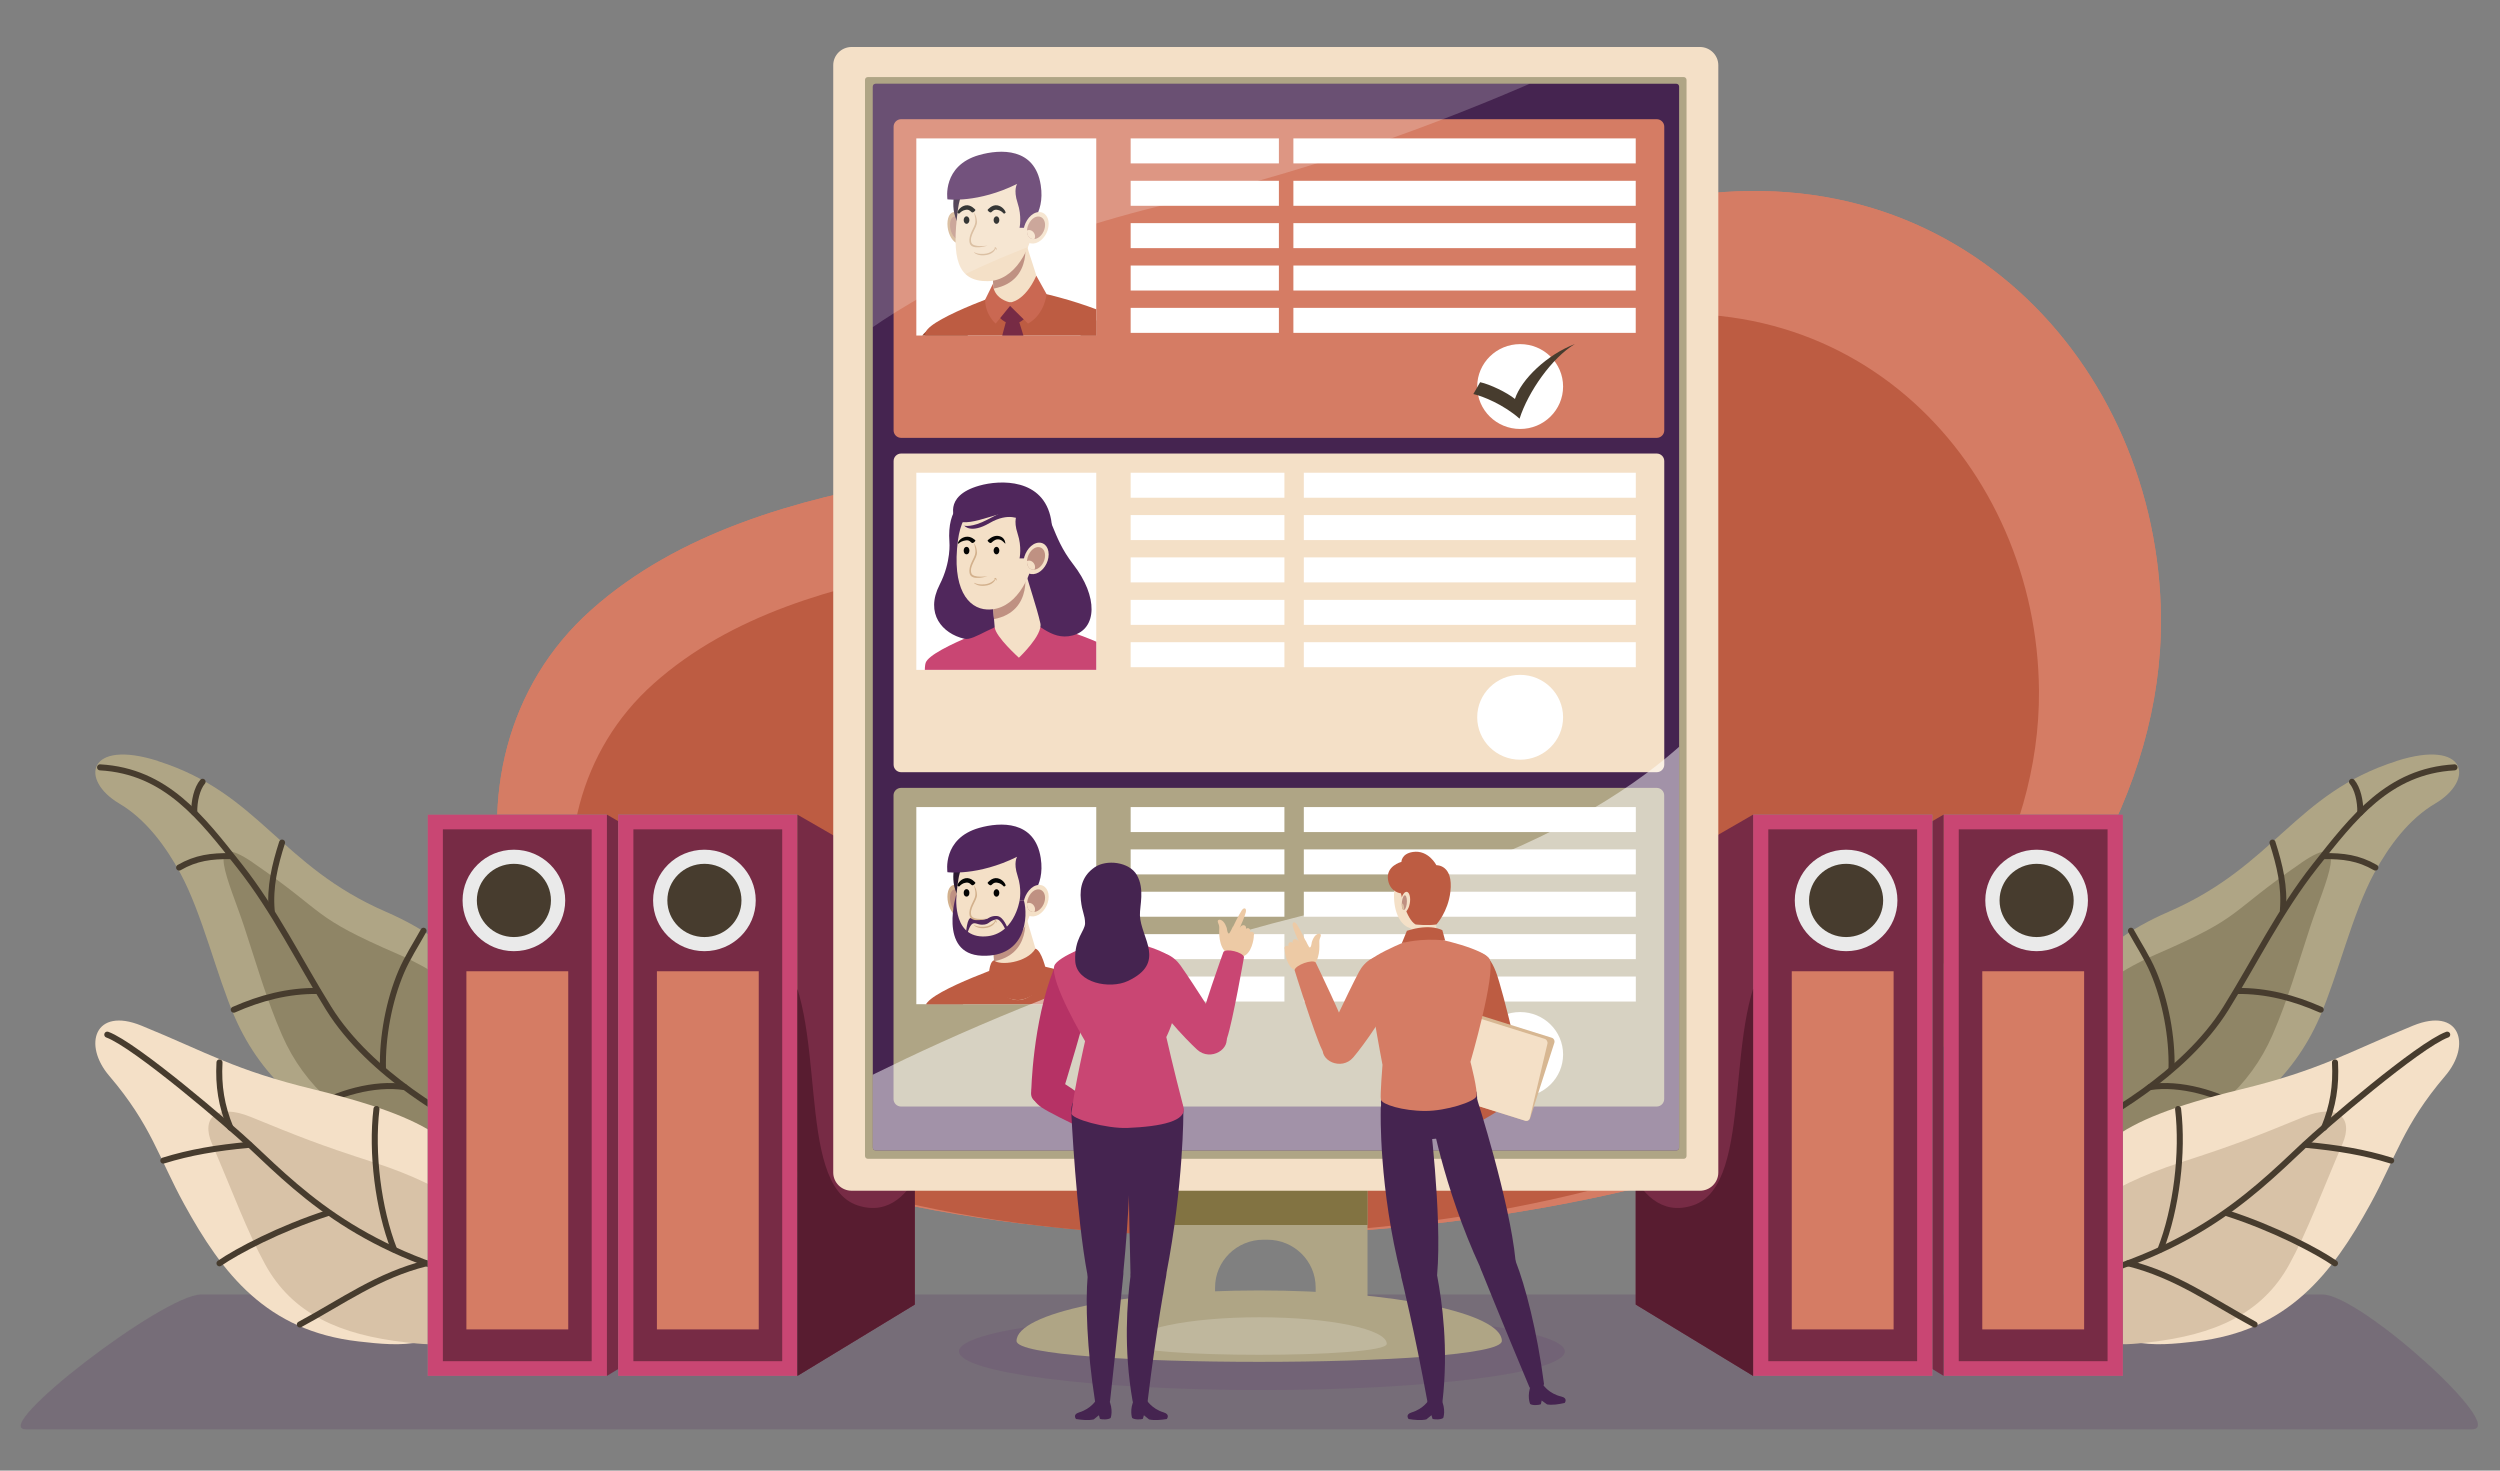 <?xml version="1.0" encoding="UTF-8"?>
<svg xmlns="http://www.w3.org/2000/svg" xmlns:xlink="http://www.w3.org/1999/xlink" viewBox="0 0 340 200">
  <rect x="0" y="0" width="340" height="200" fill="#808080" stroke="none"/>
  <defs>
    <style>
      .cls-1, .cls-2, .cls-3, .cls-4, .cls-5, .cls-6, .cls-7, .cls-8, .cls-9, .cls-10, .cls-11, .cls-12, .cls-13, .cls-14, .cls-15, .cls-16, .cls-17, .cls-18, .cls-19, .cls-20, .cls-21, .cls-22, .cls-23, .cls-24, .cls-25, .cls-26, .cls-27, .cls-28, .cls-29, .cls-30, .cls-31, .cls-32, .cls-33, .cls-34, .cls-35, .cls-36, .cls-37, .cls-38, .cls-39 {
        stroke-width: 0px;
      }

      .cls-1, .cls-12 {
        fill: #d57c64;
      }

      .cls-2 {
        fill: #581c30;
      }

      .cls-2, .cls-4, .cls-5, .cls-6, .cls-8, .cls-9, .cls-10, .cls-11, .cls-12, .cls-13, .cls-15, .cls-16, .cls-18, .cls-20, .cls-21, .cls-22, .cls-23, .cls-24, .cls-25, .cls-26, .cls-27, .cls-29, .cls-30, .cls-31, .cls-32, .cls-33, .cls-35, .cls-38 {
        fill-rule: evenodd;
      }

      .cls-40 {
        clip-path: url(#clippath-11);
      }

      .cls-3, .cls-22 {
        fill: #772b45;
      }

      .cls-4 {
        fill: rgba(255, 255, 255, .2);
      }

      .cls-5 {
        fill: #8f8566;
      }

      .cls-41 {
        clip-path: url(#clippath-2);
      }

      .cls-42 {
        clip-path: url(#clippath-13);
      }

      .cls-43 {
        isolation: isolate;
      }

      .cls-44 {
        opacity: .2;
      }

      .cls-45 {
        clip-path: url(#clippath-15);
      }

      .cls-46 {
        clip-path: url(#clippath-6);
      }

      .cls-6 {
        fill: rgba(255, 255, 255, .5);
      }

      .cls-7, .cls-47 {
        fill: none;
      }

      .cls-8 {
        fill: #d7b792;
      }

      .cls-48 {
        clip-path: url(#clippath-7);
      }

      .cls-9 {
        fill: rgba(80, 39, 92, .2);
      }

      .cls-10, .cls-19 {
        fill: #c94673;
      }

      .cls-49 {
        clip-path: url(#clippath-1);
      }

      .cls-50 {
        clip-path: url(#clippath-4);
      }

      .cls-11 {
        fill: #dabfa2;
      }

      .cls-13 {
        fill: #452450;
      }

      .cls-51 {
        clip-path: url(#clippath-12);
      }

      .cls-14, .cls-20 {
        fill: #fff;
      }

      .cls-15 {
        fill: #edcaa5;
      }

      .cls-16, .cls-17, .cls-52 {
        fill: #f4e0c7;
      }

      .cls-18 {
        fill: #bf9182;
      }

      .cls-21 {
        fill: #ca6852;
      }

      .cls-47 {
        stroke: #473c2e;
        stroke-linecap: round;
        stroke-linejoin: round;
        stroke-width: .82px;
      }

      .cls-53 {
        clip-path: url(#clippath-9);
      }

      .cls-54 {
        clip-path: url(#clippath);
      }

      .cls-23 {
        fill: #2b1931;
      }

      .cls-24 {
        fill: #d8c2a7;
      }

      .cls-55 {
        clip-path: url(#clippath-3);
      }

      .cls-25 {
        fill: #9c452c;
      }

      .cls-26 {
        fill: rgba(100, 61, 114, .2);
      }

      .cls-56 {
        clip-path: url(#clippath-8);
      }

      .cls-57 {
        mix-blend-mode: overlay;
      }

      .cls-27 {
        fill: #50275c;
      }

      .cls-28 {
        fill: #827342;
      }

      .cls-29, .cls-34 {
        fill: #473c2e;
      }

      .cls-58 {
        clip-path: url(#clippath-14);
      }

      .cls-59 {
        clip-path: url(#clippath-5);
      }

      .cls-30, .cls-36 {
        fill: #eaeaea;
      }

      .cls-31 {
        fill: #d2b08c;
      }

      .cls-32 {
        fill: #b63265;
      }

      .cls-60 {
        clip-path: url(#clippath-10);
      }

      .cls-33 {
        fill: #afa585;
      }

      .cls-35 {
        fill: #bd5c42;
      }

      .cls-37, .cls-38 {
        fill: #030403;
      }

      .cls-39 {
        fill: #7a938d;
      }
    </style>
    <clipPath id="clippath">
      <polygon class="cls-7" points="238.42 187.12 222.46 177.42 222.46 119.99 238.42 110.79 238.42 187.12"/>
    </clipPath>
    <clipPath id="clippath-1">
      <polygon class="cls-7" points="108.45 187.12 124.41 177.42 124.41 119.99 108.45 110.79 108.45 187.12"/>
    </clipPath>
    <clipPath id="clippath-2">
      <path class="cls-7" d="m165.26,178.51h-7.05v-28.12h27.77v28.12h-7.05v-3.42c0-3.59-2.94-6.49-6.57-6.49h-.54c-3.63,0-6.57,2.91-6.57,6.49v3.42Z"/>
    </clipPath>
    <clipPath id="clippath-3">
      <path class="cls-7" d="m119.08,11.39h108.9c.21,0,.38.17.38.38v144.3c0,.21-.17.38-.38.38h-108.9c-.21,0-.38-.17-.38-.38V11.77c0-.21.17-.38.38-.38Z"/>
    </clipPath>
    <clipPath id="clippath-4">
      <rect class="cls-7" x="124.62" y="18.82" width="24.47" height="26.81"/>
    </clipPath>
    <clipPath id="clippath-5">
      <path class="cls-7" d="m130.09,29.49c.49.22.89,1.12.89,1.94s-.4,1.25-.89,1.04c-.49-.22-.89-1.06-.89-1.88s.4-1.31.89-1.1Z"/>
    </clipPath>
    <clipPath id="clippath-6">
      <path class="cls-17" d="m134.8,33.53c.12,1.67.23,5.27.41,7.05.13,1.3,1.55,2.81,3.17,2.73,1.53-.07,3.57-1.87,3.22-3.48-.48-2.18-1.76-5.5-2.14-7.15-.52-2.24-4.81-1.31-4.66.85Z"/>
    </clipPath>
    <clipPath id="clippath-7">
      <path class="cls-7" d="m140.9,29.49c-.68.22-1.23,1.12-1.23,1.94s.55,1.25,1.23,1.04c.68-.22,1.23-1.06,1.23-1.88s-.55-1.31-1.23-1.1Z"/>
    </clipPath>
    <clipPath id="clippath-8">
      <rect class="cls-7" x="124.62" y="64.29" width="24.47" height="26.81"/>
    </clipPath>
    <clipPath id="clippath-9">
      <path class="cls-17" d="m134.8,78.49c.12,1.67.3,5.06.48,6.83.13,1.3,3.29,4.13,3.29,4.13,0,0,3.27-3.07,2.92-4.68-.48-2.18-1.65-5.47-2.03-7.13-.52-2.24-4.81-1.31-4.66.85Z"/>
    </clipPath>
    <clipPath id="clippath-10">
      <path class="cls-7" d="m140.9,74.45c-.68.22-1.23,1.12-1.23,1.94s.55,1.25,1.23,1.04c.68-.22,1.23-1.06,1.23-1.88s-.55-1.31-1.23-1.1Z"/>
    </clipPath>
    <clipPath id="clippath-11">
      <rect class="cls-7" x="124.62" y="109.76" width="24.47" height="26.81"/>
    </clipPath>
    <clipPath id="clippath-12">
      <path class="cls-7" d="m130.09,121c.49.22.89,1.12.89,1.94s-.4,1.25-.89,1.04-.89-1.06-.89-1.88.4-1.31.89-1.1Z"/>
    </clipPath>
    <clipPath id="clippath-13">
      <path class="cls-17" d="m134.8,125.05c.12,1.67.42,6.45.59,8.23.13,1.3,1.55,2.81,3.17,2.73,1.53-.07,3.57-1.87,3.22-3.48-.48-2.18-1.95-6.68-2.33-8.33-.52-2.24-4.81-1.31-4.66.85Z"/>
    </clipPath>
    <clipPath id="clippath-14">
      <path class="cls-7" d="m140.9,121c-.68.22-1.23,1.12-1.23,1.94s.55,1.25,1.23,1.04c.68-.22,1.23-1.06,1.23-1.88s-.55-1.31-1.23-1.1Z"/>
    </clipPath>
    <clipPath id="clippath-15">
      <path class="cls-7" d="m190.99,121.78c-.19.1-.35.66-.35,1.2s.15.85.35.75c.19-.1.35-.62.35-1.16s-.15-.89-.35-.79Z"/>
    </clipPath>
  </defs>
  <g class="cls-43">
    <g id="OBJECTS">
      <g id="Capa1">
        <path class="cls-9" d="m336.18,194.39c5.12,0-15.2-18.34-20.32-18.34H27.35c-5.12,0-28.94,18.34-23.82,18.34h332.66Z"/>
        <path class="cls-26" d="m171.62,178.53c22.75,0,41.2,2.35,41.2,5.26s-18.44,5.26-41.2,5.26-41.2-2.35-41.2-5.26,18.44-5.26,41.2-5.26Z"/>
      </g>
      <g>
        <path class="cls-33" d="m325.9,103.5c9.64-3.07,10.71,2.58,5.29,5.78-3.58,2.11-6.29,5.76-8.3,9.47-3,5.54-4.92,13.88-7.43,19.63-3.67,8.41-10.51,14.23-19.2,17.05-3.93,1.27-12.11,1.82-14.64-1.08-2.86-3.29-8.28-20.99,13.29-30.34,14.42-6.25,17.22-16.11,30.98-20.49Z"/>
        <path class="cls-5" d="m312.96,117.35c6.98-4.8,3.23,2.64,1.25,8.65-1.66,5.02-3.04,9.93-5.15,14.76-3.08,7.07-8.82,11.95-16.12,14.32-3.3,1.07-10.17,1.53-12.29-.91-2.41-2.76-5.54-16.53,12.58-24.38,12.11-5.25,9.46-5.37,19.74-12.44Z"/>
        <path class="cls-47" d="m333.81,104.36c-8.98.51-13.79,6.86-18.99,13.45-4.75,6.02-8.07,12.84-12.09,19.31-5.67,9.14-17.24,15.41-21.1,17.22"/>
        <path class="cls-47" d="m305.06,150.86c-3.28-2.14-8.63-3.66-12.67-3.01"/>
        <path class="cls-47" d="m295.33,145.32c.1-4.28-.81-9.21-2.49-13.15-.84-1.97-2-3.72-3.03-5.59"/>
        <path class="cls-47" d="m315.62,137.32c-3.65-1.61-7.4-2.6-11.41-2.55"/>
        <path class="cls-47" d="m309.06,114.59c.99,3.09,1.69,6.04,1.41,9.26"/>
        <path class="cls-47" d="m323.05,117.99c-2.32-1.34-4.37-1.58-7.03-1.56"/>
        <path class="cls-47" d="m321,110.51c.04-1.58-.38-3.3-1.13-4.19"/>
      </g>
      <g>
        <path class="cls-33" d="m21.51,103.5c-9.64-3.07-10.71,2.58-5.29,5.78,3.58,2.11,6.29,5.76,8.3,9.47,3,5.54,4.92,13.88,7.43,19.63,3.67,8.41,10.51,14.23,19.2,17.05,3.93,1.27,12.11,1.82,14.64-1.08,2.86-3.29,8.28-20.99-13.29-30.34-14.42-6.25-17.22-16.11-30.98-20.49Z"/>
        <path class="cls-5" d="m34.45,117.35c-6.98-4.8-3.23,2.64-1.25,8.65,1.66,5.02,3.04,9.93,5.15,14.76,3.08,7.07,8.82,11.95,16.12,14.32,3.3,1.07,10.17,1.53,12.29-.91,2.41-2.76,5.54-16.53-12.58-24.38-12.11-5.25-9.46-5.37-19.74-12.44Z"/>
        <path class="cls-47" d="m13.61,104.36c8.98.51,13.79,6.86,18.99,13.45,4.75,6.02,8.07,12.84,12.09,19.31,5.67,9.14,17.24,15.41,21.1,17.22"/>
        <path class="cls-47" d="m42.36,150.86c3.28-2.14,8.63-3.66,12.67-3.01"/>
        <path class="cls-47" d="m52.08,145.32c-.1-4.28.81-9.21,2.49-13.15.84-1.97,2-3.72,3.03-5.59"/>
        <path class="cls-47" d="m31.79,137.32c3.65-1.61,7.4-2.6,11.41-2.55"/>
        <path class="cls-47" d="m38.36,114.59c-.99,3.09-1.69,6.04-1.41,9.26"/>
        <path class="cls-47" d="m24.36,117.99c2.32-1.34,4.37-1.58,7.03-1.56"/>
        <path class="cls-47" d="m26.42,110.51c-.04-1.58.38-3.3,1.13-4.19"/>
      </g>
      <path class="cls-12" d="m225.25,27.42c-30.26,6.43-46.77,24.52-62.27,30.56-18.23,7.1-58.84,3.82-82.58,24.98-23.18,20.66-13.59,61.71,18.4,73.87,57.86,22.01,137.01,7.79,160.13-10.08,21.03-16.26,35.14-39.19,34.96-62.71-.28-34.45-28.42-65.17-68.63-56.62Zm-91.08,103.16c3.25,0,9.1.64,9.75-3.85-.65,4.5-6.5,3.85-9.75,3.85Z"/>
      <path class="cls-12" d="m225.25,27.42c-30.26,6.43-46.77,24.52-62.27,30.56-18.23,7.1-58.84,3.82-82.58,24.98-23.18,20.66-13.59,61.71,18.4,73.87,57.86,22.01,137.01,7.79,160.13-10.08,21.03-16.26,35.14-39.19,34.96-62.71-.28-34.45-28.42-65.17-68.63-56.62Zm-91.08,103.16c3.25,0,9.1.64,9.75-3.85-.65,4.5-6.5,3.85-9.75,3.85Z"/>
      <path class="cls-35" d="m216.74,43.95c-26.7,5.68-41.27,21.64-54.95,26.97-16.08,6.27-51.92,3.37-72.88,22.04-20.46,18.23-11.99,54.45,16.23,65.19,51.06,19.42,120.91,6.88,141.31-8.89,18.56-14.35,31.01-34.58,30.85-55.34-.24-30.4-25.08-57.51-60.56-49.96Zm-82.58,86.64c3.25,0,9.1.64,9.75-3.85-.65,4.5-6.5,3.85-9.75,3.85Z"/>
      <g>
        <path class="cls-16" d="m276.28,175.44c1.05-2.31,4-9.84,5.06-12.14,3.16-6.8,4.96-10.65,23.31-15.12,10.97-2.67,14.46-4.99,23.52-8.69,6.36-2.6,8.01,2.59,4.38,6.83-5.75,6.74-6.72,11.14-10.2,17.47-5.19,9.44-11.19,17.23-23.73,18.65-2.82.32-5.74.64-8.5.03-7.88-1.74-13.84-7.04-13.84-7.04Z"/>
        <path class="cls-24" d="m286.16,182.58c-10.4-2.18-10.22-7.25-7.51-12.84,1.72-3.55,7.43-8.27,17.88-11.64,7.66-2.47,10.32-3.56,16.78-6.2,4.54-1.85,6.84.01,5.27,3.66-2.91,6.77-4.76,11.89-7.24,16.41-3.71,6.74-10.17,9.58-19.12,10.59-2.01.23-4.09.44-6.07.02Z"/>
        <path class="cls-47" d="m332.82,140.71c-3.85,1.41-16.82,12.56-19.45,15.04-7.72,7.29-16.14,15.59-37.09,19.68"/>
        <path class="cls-47" d="m293.83,169.92c2.16-5.53,3.1-13.16,2.39-19.1"/>
        <path class="cls-47" d="m317.56,171.81c-2.37-1.64-8.16-4.71-14.75-6.84"/>
        <path class="cls-47" d="m325.2,157.84c-3.66-1.14-7.23-1.73-11.7-2.15"/>
        <path class="cls-47" d="m317.56,144.49c.17,3.2-.26,5.89-1.48,8.87"/>
        <path class="cls-47" d="m306.63,180.13c-5.85-3.16-10.63-6.68-17.18-8.32"/>
      </g>
      <g>
        <path class="cls-16" d="m71.13,175.44c-1.05-2.31-4-9.84-5.06-12.14-3.16-6.8-4.96-10.65-23.31-15.12-10.97-2.67-14.46-4.99-23.52-8.69-6.36-2.6-8.01,2.59-4.38,6.83,5.75,6.74,6.72,11.14,10.2,17.47,5.19,9.44,11.19,17.23,23.73,18.65,2.82.32,5.74.64,8.5.03,7.88-1.74,13.84-7.04,13.84-7.04Z"/>
        <path class="cls-24" d="m61.25,182.58c10.4-2.18,10.22-7.25,7.51-12.84-1.72-3.55-7.43-8.27-17.88-11.64-7.66-2.47-10.32-3.56-16.78-6.2-4.54-1.85-6.84.01-5.27,3.66,2.91,6.77,4.76,11.89,7.24,16.41,3.71,6.74,10.17,9.58,19.12,10.59,2.01.23,4.09.44,6.07.02Z"/>
        <path class="cls-47" d="m14.59,140.71c3.85,1.41,16.82,12.56,19.45,15.04,7.72,7.29,16.14,15.59,37.09,19.68"/>
        <path class="cls-47" d="m53.59,169.92c-2.16-5.53-3.1-13.16-2.39-19.1"/>
        <path class="cls-47" d="m29.85,171.81c2.37-1.64,8.16-4.71,14.75-6.84"/>
        <path class="cls-47" d="m22.21,157.84c3.66-1.14,7.23-1.73,11.7-2.15"/>
        <path class="cls-47" d="m29.85,144.49c-.17,3.2.26,5.89,1.48,8.87"/>
        <path class="cls-47" d="m40.78,180.13c5.85-3.16,10.63-6.68,17.18-8.32"/>
      </g>
      <g>
        <rect class="cls-39" x="264.33" y="110.79" width="24.38" height="76.33"/>
        <rect class="cls-19" x="264.33" y="110.79" width="24.38" height="76.33"/>
        <rect class="cls-3" x="266.39" y="112.79" width="20.24" height="72.33"/>
        <rect class="cls-1" x="269.59" y="132.09" width="13.85" height="48.71"/>
        <path class="cls-22" d="m264.33,187.12l-15.96-9.7v-57.42l15.96-9.21v76.33Z"/>
        <g>
          <ellipse class="cls-36" cx="276.98" cy="122.46" rx="6.98" ry="6.9"/>
          <ellipse class="cls-34" cx="276.98" cy="122.46" rx="5.04" ry="4.98"/>
        </g>
      </g>
      <g>
        <rect class="cls-39" x="58.17" y="110.79" width="24.38" height="76.33"/>
        <rect class="cls-19" x="58.17" y="110.79" width="24.38" height="76.33"/>
        <rect class="cls-3" x="60.23" y="112.79" width="20.24" height="72.33"/>
        <rect class="cls-1" x="63.43" y="132.09" width="13.85" height="48.71"/>
        <path class="cls-22" d="m82.54,187.12l15.96-9.7v-57.42l-15.96-9.21v76.33Z"/>
        <g>
          <ellipse class="cls-36" cx="69.89" cy="122.46" rx="6.98" ry="6.9"/>
          <ellipse class="cls-34" cx="69.89" cy="122.46" rx="5.04" ry="4.98"/>
        </g>
      </g>
      <g>
        <rect class="cls-39" x="238.42" y="110.79" width="24.38" height="76.33"/>
        <rect class="cls-19" x="238.42" y="110.79" width="24.38" height="76.33"/>
        <rect class="cls-3" x="240.49" y="112.79" width="20.24" height="72.33"/>
        <rect class="cls-1" x="243.68" y="132.09" width="13.85" height="48.71"/>
        <path class="cls-22" d="m238.42,187.12l-15.96-9.7v-57.42l15.96-9.21v76.33Z"/>
        <g class="cls-54">
          <path class="cls-2" d="m219.31,151.17s2.2,15.65,10.93,12.76c8.74-2.89,3.68-26.16,10.8-34.59,7.11-8.42,9.93,59.45-1.37,62.81-11.3,3.36-19.63-6.69-21.07-17.25-1.44-10.56.71-23.73.71-23.73Z"/>
        </g>
        <g>
          <ellipse class="cls-36" cx="251.07" cy="122.46" rx="6.98" ry="6.9"/>
          <ellipse class="cls-34" cx="251.07" cy="122.46" rx="5.04" ry="4.98"/>
        </g>
      </g>
      <g>
        <rect class="cls-39" x="84.07" y="110.79" width="24.38" height="76.33"/>
        <rect class="cls-19" x="84.07" y="110.79" width="24.38" height="76.33"/>
        <rect class="cls-3" x="86.14" y="112.79" width="20.24" height="72.33"/>
        <rect class="cls-1" x="89.34" y="132.09" width="13.85" height="48.71"/>
        <path class="cls-22" d="m108.45,187.12l15.96-9.7v-57.42l-15.96-9.21v76.33Z"/>
        <g class="cls-49">
          <path class="cls-2" d="m127.56,151.17s-2.2,15.65-10.93,12.76c-8.74-2.89-3.68-26.16-10.8-34.59-7.11-8.42-9.93,59.45,1.37,62.81,11.3,3.36,19.63-6.69,21.07-17.25,1.44-10.56-.71-23.73-.71-23.73Z"/>
        </g>
        <g>
          <path class="cls-30" d="m95.8,115.56c3.85,0,6.98,3.09,6.98,6.9s-3.13,6.9-6.98,6.9-6.98-3.09-6.98-6.9,3.13-6.9,6.98-6.9Z"/>
          <ellipse class="cls-34" cx="95.8" cy="122.46" rx="5.04" ry="4.98"/>
        </g>
      </g>
      <g>
        <g>
          <path class="cls-33" d="m165.26,178.51h-7.05v-28.12h27.77v28.12h-7.05v-3.42c0-3.59-2.94-6.49-6.57-6.49h-.54c-3.63,0-6.57,2.91-6.57,6.49v3.42Z"/>
          <g class="cls-41">
            <rect class="cls-28" x="149.58" y="145.24" width="44.43" height="21.36"/>
          </g>
        </g>
        <path class="cls-33" d="m171.25,175.5c18.21,0,33,3.08,33,6.87s-66,3.79-66,0,14.79-6.87,33-6.87Z"/>
        <g class="cls-44">
          <path class="cls-20" d="m171.25,179.15c9.58,0,17.35,1.62,17.35,3.61s-34.7,1.99-34.7,0,7.77-3.61,17.35-3.61Z"/>
        </g>
      </g>
      <g>
        <path class="cls-16" d="m231.18,6.39h-115.35c-1.39,0-2.51,1.11-2.51,2.48v150.59c0,1.37,1.13,2.48,2.51,2.48h115.35c1.39,0,2.51-1.11,2.51-2.48V8.87c0-1.37-1.13-2.48-2.51-2.48Zm-97.02,124.2c3.25,0,9.1.64,9.75-3.85-.65,4.5-6.5,3.85-9.75,3.85Z"/>
        <path class="cls-33" d="m228.98,10.48h-110.95c-.22,0-.39.17-.39.39v146.34c0,.21.17.39.39.39h110.95c.22,0,.39-.17.39-.39V10.87c0-.21-.17-.39-.39-.39Zm-94.82,120.1c3.25,0,9.1.64,9.75-3.85-.65,4.5-6.5,3.85-9.75,3.85Z"/>
        <g>
          <path class="cls-13" d="m227.98,11.39h-108.9c-.21,0-.38.17-.38.38v144.31c0,.21.17.38.38.38h108.9c.21,0,.38-.17.38-.38V11.77c0-.21-.17-.38-.38-.38Zm-93.82,119.19c3.25,0,9.1.64,9.75-3.85-.65,4.5-6.5,3.85-9.75,3.85Z"/>
          <g class="cls-55">
            <g>
              <g>
                <path class="cls-12" d="m226.34,17.23c0-.56-.46-1.02-1.03-1.02h-102.75c-.57,0-1.03.46-1.03,1.02v41.3c0,.56.46,1.02,1.03,1.02h102.75c.57,0,1.03-.46,1.03-1.02V17.23Z"/>
                <rect class="cls-14" x="124.62" y="18.82" width="24.47" height="26.81"/>
                <g class="cls-50">
                  <g>
                    <g>
                      <path class="cls-31" d="m130.09,28.91c.69.3,1.24,1.56,1.24,2.7s-.56,1.74-1.24,1.44c-.69-.3-1.24-1.47-1.24-2.61s.56-1.83,1.24-1.53Z"/>
                      <g>
                        <path class="cls-18" d="m130.09,29.49c.49.22.89,1.12.89,1.94s-.4,1.25-.89,1.04c-.49-.22-.89-1.06-.89-1.88s.4-1.31.89-1.1Z"/>
                        <g class="cls-59">
                          <path class="cls-16" d="m131,31.36c.23.19.29.65.13,1.03-.16.38-.48.54-.72.35-.23-.19-.29-.65-.13-1.03.16-.38.48-.54.72-.35Z"/>
                        </g>
                      </g>
                    </g>
                    <path class="cls-23" d="m129.95,25.81s-1.15,3.13,1.04,5.53c2.19,2.4,2.53-6.7-1.04-5.53Z"/>
                    <g>
                      <path class="cls-25" d="m123.83,48.93c.62-2.09,1.85-4.83,4.57-4.72,3.84.15,4.97,3.83,4.74,6.48-.47,5.49-7.55,26.47-7.55,26.47-.98,3.46-6.36,2.81-5.56-.99,0,0,2.24-21.93,3.8-27.24Z"/>
                      <path class="cls-35" d="m138.11,39.24s-11.49,3.88-12.22,5.95c-.79,2.24,2.58,23.91,2.58,23.91,0,0-.84,7.18-.67,8.13.2,1.12,5.05,2.83,10.32,3.01,4.85.17,11.57-1.74,12.07-3.01.45-1.13-1.1-8.13-1.1-8.13,0,0,6.72-20.3,5.33-23.91-.81-2.1-11.22-5.43-16.3-5.95Z"/>
                      <path class="cls-35" d="m146.74,49.86c-.34-2.15-.4-5.15,2.11-6.19,3.54-1.47,6.14,1.38,7.08,3.88,1.94,5.17,4.53,27.13,4.53,27.13.6,3.54-4.55,5.22-5.46,1.44,0,0-7.39-20.79-8.26-26.26Z"/>
                      <g>
                        <polygon class="cls-22" points="137.05 42.85 136.22 45.94 139.28 45.94 138.39 43.08 137.05 42.85"/>
                        <g>
                          <path class="cls-52" d="m134.8,33.53c.12,1.67.23,5.27.41,7.05.13,1.3,1.55,2.81,3.17,2.73,1.53-.07,3.57-1.87,3.22-3.48-.48-2.18-1.76-5.5-2.14-7.15-.52-2.24-4.81-1.31-4.66.85Z"/>
                          <g class="cls-46">
                            <path class="cls-18" d="m139.31,32.29s1.4,5.87-4.12,6.95c-5.52,1.08-3.99-7.29.08-7.84s4.04.9,4.04.9Z"/>
                          </g>
                        </g>
                      </g>
                      <path class="cls-16" d="m136.42,22.32c2.91.36,4.92,3.35,4.4,7.46-.53,4.12-2.8,8.42-6.5,8.46-4.16.04-4.92-3.15-4.04-9.78.55-4.11,3.23-6.51,6.14-6.14Z"/>
                      <path class="cls-27" d="m128.85,27.11s4.12.55,9.48-2.1c0,0-.54.78.06,2.59.61,1.81.27,3.38.27,3.38h.93s2.59-1.68,1.95-5.8c-.8-5.16-5.52-4.9-8.36-4.1-5.08,1.44-4.33,6.02-4.33,6.02Z"/>
                    </g>
                    <g>
                      <path class="cls-38" d="m130.45,29.05c.23-.23.47-.46.93-.52.45-.06.64.24.77.33.18.14.55-.23.5-.33,0,0-.59-.74-1.33-.6-.65.12-1.04.67-1.12.94-.02.08.21.23.26.18Z"/>
                      <path class="cls-38" d="m131.45,29.42c.21,0,.39.23.39.51s-.17.51-.39.51-.39-.23-.39-.51.17-.51.39-.51Z"/>
                    </g>
                    <g>
                      <path class="cls-38" d="m136.52,29.05c-.23-.23-.47-.46-.93-.52-.45-.06-.64.24-.77.33-.18.14-.55-.23-.5-.33,0,0,.59-.74,1.33-.6.65.12,1.04.67,1.12.94.02.08-.21.23-.26.18Z"/>
                      <path class="cls-38" d="m135.52,29.42c-.21,0-.39.23-.39.51s.17.51.39.51.39-.23.39-.51-.17-.51-.39-.51Z"/>
                    </g>
                    <path class="cls-31" d="m132.41,28.84s.3.65.24,1.38c-.06.73-1.01,1.68-.78,2.8.23,1.12,2.44.38,2.44.38,0,0-1.95.31-2.2-.39-.34-.95.8-2.05.76-2.84-.05-.92-.46-1.33-.46-1.33Z"/>
                    <g>
                      <path class="cls-31" d="m132.51,34.33s-.03,0-.03,0c0,0,0,.02,0,.03.21.18.64.42,1.39.36,1.13-.08,1.48-.72,1.58-1.02,0-.01,0-.02-.01-.03-.01,0-.02,0-.03,0-.17.26-.63.77-1.53.85-.72.06-1.14-.08-1.36-.21Z"/>
                      <path class="cls-31" d="m135.19,33.8s.12-.06.21,0c.09.06.12.26.12.26,0,0,.09-.26-.07-.39-.15-.12-.26.13-.26.13Z"/>
                    </g>
                    <g>
                      <path class="cls-16" d="m140.9,28.91c-.95.3-1.72,1.56-1.72,2.7s.77,1.74,1.72,1.44c.95-.3,1.72-1.47,1.72-2.61s-.77-1.83-1.72-1.53Z"/>
                      <g>
                        <path class="cls-18" d="m140.9,29.49c-.68.22-1.23,1.12-1.23,1.94s.55,1.25,1.23,1.04c.68-.22,1.23-1.06,1.23-1.88s-.55-1.31-1.23-1.1Z"/>
                        <g class="cls-48">
                          <path class="cls-16" d="m139.65,31.36c-.32.19-.41.65-.18,1.03.22.38.67.54.99.35.32-.19.41-.65.18-1.03-.22-.38-.67-.54-.99-.35Z"/>
                        </g>
                      </g>
                    </g>
                  </g>
                </g>
                <rect class="cls-14" x="153.77" y="18.82" width="20.16" height="3.4"/>
                <rect class="cls-14" x="153.77" y="24.59" width="20.16" height="3.4"/>
                <rect class="cls-14" x="153.77" y="30.35" width="20.16" height="3.4"/>
                <rect class="cls-14" x="153.77" y="36.11" width="20.16" height="3.4"/>
                <rect class="cls-14" x="153.77" y="41.87" width="20.16" height="3.4"/>
                <rect class="cls-14" x="175.9" y="18.82" width="46.56" height="3.4"/>
                <rect class="cls-14" x="175.9" y="24.59" width="46.56" height="3.4"/>
                <rect class="cls-14" x="175.9" y="30.35" width="46.56" height="3.4"/>
                <rect class="cls-14" x="175.9" y="36.11" width="46.56" height="3.4"/>
                <rect class="cls-14" x="175.9" y="41.87" width="46.56" height="3.4"/>
              </g>
              <g>
                <path class="cls-16" d="m226.34,62.7c0-.56-.46-1.02-1.03-1.02h-102.75c-.57,0-1.03.46-1.03,1.02v41.3c0,.56.46,1.02,1.03,1.02h102.75c.57,0,1.03-.46,1.03-1.02v-41.3Z"/>
                <rect class="cls-14" x="124.62" y="64.29" width="24.47" height="26.81"/>
                <g class="cls-56">
                  <g>
                    <path class="cls-27" d="m129.95,70.77s-1.15,3.13,1.04,5.53c2.19,2.4,2.53-6.7-1.04-5.53Z"/>
                    <g>
                      <path class="cls-10" d="m138.11,84.19s-11.49,3.88-12.22,5.95c-.79,2.24,2.58,23.91,2.58,23.91,0,0-.84,7.18-.67,8.13.2,1.12,5.05,2.83,10.32,3.01,4.85.17,11.57-1.74,12.07-3.01.45-1.13-1.1-8.13-1.1-8.13,0,0,5.59-20.36,4.19-23.97-.81-2.1-10.08-5.37-15.17-5.89Z"/>
                      <path class="cls-27" d="m129.12,73.69s.27,2.71-1.33,5.83c-2.02,3.94.37,6.65,3.35,7.35,1.43.34,4.01-2.24,7.89-2.57,1.96-.16,3.69,2.96,6.86,2.12,3.3-.88,3.52-5.24.04-9.71-3.03-3.9-2.68-6.98-5.03-8.2-2.76-1.43-12.45-4.03-11.78,5.18Z"/>
                      <g>
                        <path class="cls-52" d="m134.8,78.49c.12,1.67.3,5.06.48,6.83.13,1.3,3.29,4.13,3.29,4.13,0,0,3.27-3.07,2.92-4.68-.48-2.18-1.65-5.47-2.03-7.13-.52-2.24-4.81-1.31-4.66.85Z"/>
                        <g class="cls-53">
                          <path class="cls-18" d="m139.31,77.25s1.4,5.87-4.12,6.95c-5.52,1.08-3.99-7.29.08-7.84,4.08-.56,4.04.9,4.04.9Z"/>
                        </g>
                      </g>
                      <path class="cls-16" d="m136.42,67.27c2.91.36,4.92,3.35,4.4,7.46-.53,4.12-2.89,8.34-6.59,8.16-2.57-.12-4.83-2.85-3.94-9.48.55-4.11,3.23-6.51,6.14-6.14Z"/>
                      <path class="cls-27" d="m129.95,70.77c2.27,1.14,6.68-1.91,8.38-.8,0,0-.54.78.06,2.59.61,1.81.27,3.38.27,3.38h.93s4.1-1.17,3.36-5.27c-1.02-5.65-6.93-5.43-9.77-4.62-5.08,1.44-3.24,4.72-3.24,4.72Z"/>
                      <path class="cls-27" d="m131.14,71.49s1,.31,3.17-.83c2.18-1.14,2.9-1.59,4.71-1.12l-.29,1.12s-1.53-1.05-4.14.47c-2.61,1.52-3.46.35-3.46.35Z"/>
                    </g>
                    <g>
                      <path class="cls-38" d="m130.37,73.93c.23-.23.55-.38,1.01-.44.45-.06.64.24.77.33.18.14.55-.23.5-.33,0,0-.57-.62-1.32-.48-.65.12-.98.57-1.06.84-.02.08.06.11.1.07Z"/>
                      <ellipse class="cls-37" cx="131.45" cy="74.88" rx=".39" ry=".51"/>
                    </g>
                    <g>
                      <path class="cls-38" d="m136.67,73.9c-.23-.23-.48-.55-.96-.55-.45,0-.76.37-.89.47-.18.14-.55-.23-.5-.33,0,0,.65-.7,1.41-.61.77.09.95.66,1,.98.01.08-.01.09-.05.05Z"/>
                      <path class="cls-38" d="m135.52,74.37c-.21,0-.39.23-.39.51s.17.51.39.51.39-.23.39-.51-.17-.51-.39-.51Z"/>
                    </g>
                    <path class="cls-31" d="m132.41,73.8s.3.65.24,1.38c-.06.73-1.01,1.68-.78,2.8.23,1.12,2.44.38,2.44.38,0,0-1.95.31-2.2-.39-.34-.95.8-2.05.76-2.84-.05-.92-.46-1.33-.46-1.33Z"/>
                    <g>
                      <path class="cls-31" d="m132.51,79.28s-.03,0-.03,0c0,0,0,.02,0,.03.21.18.64.42,1.39.36,1.13-.08,1.48-.72,1.58-1.02,0-.01,0-.02-.01-.03-.01,0-.02,0-.03,0-.17.26-.63.77-1.53.85-.72.06-1.14-.08-1.36-.21Z"/>
                      <path class="cls-31" d="m135.19,78.76s.12-.06.21,0c.09.06.12.26.12.26,0,0,.09-.26-.07-.39-.15-.12-.26.13-.26.13Z"/>
                    </g>
                    <g>
                      <path class="cls-16" d="m140.9,73.87c-.95.3-1.72,1.56-1.72,2.7s.77,1.74,1.72,1.44c.95-.3,1.72-1.47,1.72-2.61s-.77-1.83-1.72-1.53Z"/>
                      <g>
                        <path class="cls-18" d="m140.9,74.45c-.68.22-1.23,1.12-1.23,1.94s.55,1.25,1.23,1.04c.68-.22,1.23-1.06,1.23-1.88s-.55-1.31-1.23-1.1Z"/>
                        <g class="cls-60">
                          <path class="cls-16" d="m139.65,76.32c-.32.19-.41.65-.18,1.03.22.38.67.54.99.35.32-.19.41-.65.18-1.03-.22-.38-.67-.54-.99-.35Z"/>
                        </g>
                      </g>
                    </g>
                  </g>
                </g>
                <rect class="cls-14" x="153.77" y="64.29" width="20.91" height="3.4"/>
                <rect class="cls-14" x="153.77" y="70.05" width="20.91" height="3.4"/>
                <rect class="cls-14" x="153.77" y="75.81" width="20.91" height="3.4"/>
                <rect class="cls-14" x="153.77" y="81.58" width="20.91" height="3.4"/>
                <rect class="cls-14" x="153.77" y="87.34" width="20.91" height="3.4"/>
                <rect class="cls-14" x="177.32" y="64.29" width="45.15" height="3.4"/>
                <rect class="cls-14" x="177.32" y="70.05" width="45.15" height="3.4"/>
                <rect class="cls-14" x="177.32" y="75.81" width="45.15" height="3.4"/>
                <rect class="cls-14" x="177.32" y="81.58" width="45.15" height="3.4"/>
                <rect class="cls-14" x="177.32" y="87.34" width="45.15" height="3.4"/>
              </g>
              <g class="cls-57">
                <path class="cls-4" d="m105.49,56.86s11.84-19.41,54.11-29.29C201.86,17.69,233.6-1.27,233.6-1.27L7.84-310.36h-137.15L105.49,56.86Z"/>
              </g>
              <g>
                <path class="cls-33" d="m225.3,107.15h-102.75c-.57,0-1.03.46-1.03,1.02v41.3c0,.56.46,1.02,1.03,1.02h102.75c.57,0,1.03-.46,1.03-1.02v-41.3c0-.56-.46-1.02-1.03-1.02Zm-91.14,23.44c3.25,0,9.1.64,9.75-3.85-.65,4.5-6.5,3.85-9.75,3.85Z"/>
                <path class="cls-20" d="m124.62,109.76v26.81h24.47v-26.81h-24.47Z"/>
                <g class="cls-40">
                  <g>
                    <g>
                      <path class="cls-31" d="m130.09,120.42c.69.3,1.24,1.56,1.24,2.7s-.56,1.74-1.24,1.44c-.69-.3-1.24-1.47-1.24-2.61s.56-1.83,1.24-1.53Z"/>
                      <g>
                        <path class="cls-18" d="m130.09,121c.49.22.89,1.12.89,1.94s-.4,1.25-.89,1.04-.89-1.06-.89-1.88.4-1.31.89-1.1Z"/>
                        <g class="cls-51">
                          <path class="cls-16" d="m131,122.87c.23.19.29.65.13,1.03s-.48.54-.72.35c-.23-.19-.29-.65-.13-1.03.16-.38.48-.54.72-.35Z"/>
                        </g>
                      </g>
                    </g>
                    <path class="cls-23" d="m129.95,117.33s-1.15,3.13,1.04,5.53c2.19,2.4,2.53-6.7-1.04-5.53Z"/>
                    <g>
                      <path class="cls-25" d="m123.83,140.44c.62-2.09,1.85-4.83,4.57-4.72,3.84.15,4.97,3.83,4.74,6.48-.47,5.49-7.55,26.47-7.55,26.47-.98,3.46-6.36,2.81-5.56-.99,0,0,2.24-21.93,3.8-27.24Z"/>
                      <path class="cls-35" d="m138.11,130.75s-11.49,3.88-12.22,5.95c-.79,2.24,2.58,23.91,2.58,23.91,0,0-.84,7.18-.67,8.13.2,1.12,5.05,2.83,10.32,3.01,4.85.17,11.57-1.74,12.07-3.01.45-1.13-1.1-8.13-1.1-8.13,0,0,6.72-20.3,5.33-23.91-.81-2.1-11.22-5.43-16.3-5.95Z"/>
                      <path class="cls-35" d="m146.74,141.37c-.34-2.15-.4-5.15,2.11-6.19,3.54-1.47,6.14,1.38,7.08,3.88,1.94,5.17,4.53,27.13,4.53,27.13.6,3.54-4.55,5.22-5.46,1.44,0,0-7.39-20.79-8.26-26.26Z"/>
                      <g>
                        <path class="cls-52" d="m134.8,125.05c.12,1.67.42,6.45.59,8.23.13,1.3,1.55,2.81,3.17,2.73,1.53-.07,3.57-1.87,3.22-3.48-.48-2.18-1.95-6.68-2.33-8.33-.52-2.24-4.81-1.31-4.66.85Z"/>
                        <g class="cls-42">
                          <path class="cls-18" d="m139.31,123.8s.04-1.45-4.04-.9c-4.08.56-5.6,8.92-.08,7.84.21-.04.4-.09.58-.14-.58,0-1.13-.02-1.61-.02.49,0,1.03.01,1.61.02,4.83-1.37,3.53-6.81,3.53-6.81Z"/>
                        </g>
                      </g>
                      <path class="cls-16" d="m140.82,121.29c.53-4.12-1.49-7.1-4.4-7.46-2.91-.36-5.59,2.03-6.14,6.14-.89,6.63-.13,9.82,4.04,9.78,3.71-.04,5.97-4.34,6.5-8.46Z"/>
                      <path class="cls-27" d="m136.74,126.43l.28-.21s-.52-1.55-1.41-1.64c-.76-.08-1.29.35-1.29.35,0,0-.89.37-2.21-.07-.59-.2-.74,2.07-.74,2.07h.2s.28-1.03.66-1.28c.38-.25.7.11,1.33.11,1.02,0,.83-.47,1.89-.73.63-.15,1.29,1.41,1.29,1.41Z"/>
                      <path class="cls-27" d="m128.85,118.62s4.12.55,9.48-2.1c0,0-.54.78.06,2.59.61,1.81.27,3.38.27,3.38h.93s2.59-1.68,1.95-5.8c-.8-5.16-5.52-4.9-8.36-4.1-5.08,1.44-4.33,6.02-4.33,6.02Z"/>
                    </g>
                    <g>
                      <path class="cls-38" d="m130.45,120.56c.23-.23.47-.46.93-.52.45-.06.64.24.77.33.18.14.55-.23.5-.33,0,0-.59-.74-1.33-.6-.65.12-1.04.67-1.12.94-.02.08.21.23.26.18Z"/>
                      <ellipse class="cls-37" cx="131.45" cy="121.43" rx=".39" ry=".51"/>
                    </g>
                    <g>
                      <path class="cls-38" d="m136.52,120.56c-.23-.23-.47-.46-.93-.52-.45-.06-.64.24-.77.33-.18.14-.55-.23-.5-.33,0,0,.59-.74,1.33-.6.65.12,1.04.67,1.12.94.02.08-.21.23-.26.18Z"/>
                      <path class="cls-38" d="m135.52,120.93c-.21,0-.39.23-.39.51s.17.51.39.51.39-.23.39-.51-.17-.51-.39-.51Z"/>
                    </g>
                    <path class="cls-31" d="m132.41,120.35s.3.65.24,1.38c-.06.73-1.01,1.68-.78,2.8.23,1.12,2.44.38,2.44.38,0,0-1.95.31-2.2-.39-.34-.95.8-2.05.76-2.84-.05-.92-.46-1.33-.46-1.33Z"/>
                    <g>
                      <path class="cls-31" d="m132.51,125.84s-.03,0-.03,0c0,0,0,.02,0,.03.21.18.64.42,1.39.36,1.13-.08,1.48-.72,1.58-1.02,0-.01,0-.02-.01-.03-.01,0-.02,0-.03,0-.17.26-.63.77-1.53.85-.72.06-1.14-.08-1.36-.21Z"/>
                      <path class="cls-31" d="m135.19,125.31s.12-.06.21,0c.09.06.12.26.12.26,0,0,.09-.26-.07-.39-.15-.12-.26.13-.26.13Z"/>
                    </g>
                    <g>
                      <path class="cls-16" d="m140.9,120.42c-.95.3-1.72,1.56-1.72,2.7s.77,1.74,1.72,1.44c.95-.3,1.72-1.47,1.72-2.61s-.77-1.83-1.72-1.53Z"/>
                      <g>
                        <path class="cls-18" d="m140.9,121c-.68.22-1.23,1.12-1.23,1.94s.55,1.25,1.23,1.04c.68-.22,1.23-1.06,1.23-1.88s-.55-1.31-1.23-1.1Z"/>
                        <g class="cls-58">
                          <path class="cls-16" d="m139.65,122.87c-.32.19-.41.65-.18,1.03s.67.54.99.35c.32-.19.41-.65.18-1.03-.22-.38-.67-.54-.99-.35Z"/>
                        </g>
                      </g>
                    </g>
                  </g>
                </g>
                <rect class="cls-14" x="153.77" y="109.76" width="20.91" height="3.4"/>
                <ellipse class="cls-14" cx="206.74" cy="143.41" rx="5.84" ry="5.77"/>
                <rect class="cls-14" x="153.77" y="115.52" width="20.91" height="3.4"/>
                <rect class="cls-14" x="153.77" y="121.28" width="20.91" height="3.4"/>
                <rect class="cls-14" x="153.77" y="127.04" width="20.91" height="3.4"/>
                <rect class="cls-14" x="153.77" y="132.81" width="20.91" height="3.4"/>
                <rect class="cls-14" x="177.32" y="109.76" width="45.15" height="3.4"/>
                <rect class="cls-14" x="177.32" y="115.52" width="45.15" height="3.4"/>
                <rect class="cls-14" x="177.32" y="121.28" width="45.15" height="3.4"/>
                <rect class="cls-14" x="177.32" y="127.04" width="45.15" height="3.4"/>
                <rect class="cls-14" x="177.32" y="132.81" width="45.15" height="3.4"/>
              </g>
              <g class="cls-57">
                <path class="cls-6" d="m234.95,94.35s-11.84,19.41-54.11,29.29c-42.27,9.88-74,28.84-74,28.84l-1.88,26.98h137.15l-7.16-85.11Z"/>
              </g>
            </g>
          </g>
        </g>
        <path class="cls-22" d="m135.66,42.67s.39,1.17,1.88,1.34c1.49.17,2.32-1.34,2.32-1.34l-2.5-1.55-1.71,1.55Z"/>
        <path class="cls-21" d="m135.06,38.56s-.19,1.92,2.31,2.57c0,0,1.97-.08,3.57-3.63l1.4,2.51s-.27,2.76-2.53,4l-2.44-2.41-1.96,2.41s-1.42-1.17-1.43-3.26l1.08-2.19Z"/>
      </g>
      <g>
        <path class="cls-35" d="m203.4,132.07c-.45-1.18-1.29-2.71-2.86-2.52-2.21.26-2.7,2.44-2.44,3.97.53,3.16,5.6,14.97,5.6,14.97.72,1.96,4.17.75,3.53-1.42,0,0-2.67-12-3.82-15Z"/>
        <path class="cls-35" d="m206.15,149.4c.69-.61,1.51-1.57.97-2.57-.76-1.41-2.38-1.16-3.35-.59-2.02,1.18-6.86,6.04-6.86,6.04-.31.56.66,1.95,1.4,1.9,0,0,6.09-3.22,7.84-4.78Z"/>
        <path class="cls-8" d="m211.39,141.82c.09-.29-.07-.6-.36-.69l-14.96-4.68c-.29-.09-.6.07-.69.36l-3.28,10.23c-.09.29.07.6.36.69l14.96,4.68c.29.09.6-.07.69-.36l3.28-10.23Z"/>
        <path class="cls-16" d="m210.45,141.95c.07-.28-.11-.59-.39-.67l-15-4.7c-.28-.09-.56.07-.63.36l-2.39,10.11c-.07.28.11.59.39.67l15,4.7c.28.09.56-.07.63-.36l2.39-10.11Z"/>
        <path class="cls-16" d="m193.74,117.71c1.68.26,2.69,2.16,2.2,4.52-.5,2.36-2.33,4.37-4,4.03s-2.52-2.66-2.33-5.06c.17-2.12,1.39-3.91,4.13-3.49Z"/>
        <path class="cls-13" d="m194.49,150.89s1.64,10.31,6.89,21.61c1.13,2.43,4.95,1.08,4.73-1.1-.79-8.09-5.25-21.99-5.25-21.99-.95-3.97-7.32-2.48-6.37,1.49Z"/>
        <path class="cls-13" d="m187.78,151.12s-.28,10.44,2.81,22.49c.66,2.59,4.67,1.95,4.86-.24.71-8.1-1.13-22.57-1.13-22.57-.2-4.07-6.74-3.75-6.54.32Z"/>
        <path class="cls-13" d="m201.42,172.66s2.79,6.96,6.58,15.99c.2.48,2.05.03,1.98-.46-.94-7.22-2.56-13.37-3.84-16.63-1.33-3.39-5.58-2.47-4.73,1.1Z"/>
        <path class="cls-16" d="m195.3,123.02c.01.97.06,3.75.04,4.79-.01.76-.77,1.69-1.71,1.72-.89.03-2.15-.92-2.02-1.87.18-1.28.82-3.95.96-4.93.19-1.32,2.72-.98,2.73.28Z"/>
        <path class="cls-13" d="m190.6,173.77s1.79,7.28,3.54,16.91c.12.65,1.97.49,2.04-.1.84-7.23-.07-13.61-.72-17.05-.68-3.58-5.03-3.42-4.85.24Z"/>
        <path class="cls-13" d="m194.2,147.64c-3.6.28-6.55.29-6.39,2.29.16,2.01,1.2,5.43,6.97,4.98,5.77-.45,6.25-4,6.09-6-.16-2.01-3.07-1.55-6.67-1.27Z"/>
        <path class="cls-12" d="m193,127.31s-6.58,2.49-6.97,3.7c-.41,1.31,1.99,13.81,1.99,13.81,0,0-.34,4.18-.22,4.73.14.65,2.98,1.54,6.05,1.54,2.82,0,6.67-1.24,6.94-1.99.24-.67-.81-4.69-.81-4.69,0,0,3.48-11.91,2.6-13.97-.51-1.2-6.62-2.92-9.58-3.12Z"/>
        <path class="cls-12" d="m189.95,134.16c.36-1.21.62-2.93-.74-3.72-1.93-1.11-3.64.33-4.37,1.7-1.51,2.83-4.88,10.11-4.88,10.11-.62,1.99,2.48,3.43,4.08,1.56,1.39-1.63,4.99-6.58,5.91-9.66Z"/>
        <path class="cls-15" d="m177.54,127.91c-.13-.27-.69-1.45-1.16-2.19-.3-.47-.7-.33-.56.24.14.6.65,1.75.84,2.17h0s-.05-.07-.07-.12c-.28-.47-.91-.33-.79.21-.31-.25-.71.03-.55.46-.32-.2-.67.08-.52.44,0,.02,0,.02,0,.02-.02.5.33,2.45,1.43,2.8.85.27,1.21-.15,1.21-.15,1.69.07,2.08-1.93,2.07-3.09-.01-.75-.06-.8.14-1.27.2-.47-.2-.45-.2-.45-.68.04-.98,1.18-.98,1.18,0,0-.08.78-.3.69-.12-.05-.53-.95-.53-.95,0,0,0,0,0,0Z"/>
        <path class="cls-12" d="m179.8,142.75c.41.82,1.11,1.87,2.23,1.64,1.58-.33,1.79-1.93,1.5-3.02-.59-2.25-4.6-10.48-4.6-10.48-.46-.45-2.71.33-2.87,1.04,0,0,2.7,8.73,3.73,10.83Z"/>
        <path class="cls-35" d="m190.58,117.22s-2.2.56-1.79,2.55c.32,1.59,1.74,1.73,1.74,1.73,0,0,.66,3.47,1.99,4.23,0,0,1.61.18,2.83,0,0,0,1.58-1.71,1.9-4.43.44-3.75-1.9-3.63-1.9-3.63,0,0-1.08-2.13-3.21-1.8-1.57.24-1.55,1.37-1.55,1.37Z"/>
        <g>
          <path class="cls-16" d="m191.12,121.33c-.37.2-.66,1.02-.66,1.76s.3,1.14.66.94c.37-.2.66-.96.66-1.7s-.3-1.19-.66-1Z"/>
          <g>
            <path class="cls-18" d="m190.99,121.78c-.19.1-.35.66-.35,1.2s.15.85.35.75c.19-.1.35-.62.35-1.16s-.15-.89-.35-.79Z"/>
            <g class="cls-45">
              <path class="cls-11" d="m190.64,122.92c-.09.1-.11.4-.05.66.06.26.19.39.28.28.09-.1.11-.4.05-.66-.06-.26-.19-.39-.28-.28Z"/>
            </g>
          </g>
          <path class="cls-35" d="m190.65,128.27s2.55-.74,5.89-.36l-.38-1.4s-1.59-.97-4.82.08l-.69,1.68Z"/>
        </g>
      </g>
      <g>
        <path class="cls-32" d="m143.32,131.77c-2.9,7.37-3.07,16.69-3.07,16.69-.36,2.23,3.8,2.13,4.27.09,0,0,3.51-11.29,3.95-14.46.52-3.76-4.11-4.95-5.15-2.32Z"/>
        <path class="cls-32" d="m141.62,150.58c-.76-.52-1.45-1.31-1.3-2.43.26-1.98,2.05-1.98,3.09-1.53,2.15.92,9.83,7.04,9.83,7.04.38.52-.41,2.01-1.14,2.06,0,0-8.55-3.81-10.49-5.14Z"/>
        <path class="cls-16" d="m149.86,118.07c-1.61.55-2.4,2.48-1.6,4.76.79,2.28,2.87,4.05,4.48,3.5,1.61-.55,2.14-3.21,1.35-5.48-.79-2.28-2.62-3.32-4.23-2.77Z"/>
        <path class="cls-13" d="m153.27,150.52s1.18,5.43-.51,22.65c-.4,2.64-4.44,2.4-4.86.25-1.53-7.99-2.21-22.18-2.21-22.18-.21-4.07,7.37-4.79,7.58-.72Z"/>
        <path class="cls-13" d="m160.94,151.23s.04,9.86-2.33,22.07c-.51,2.63-4.54,2.22-4.86.04-.49-19.69-.21-22.6-.21-22.6-.04-4.08,7.37-3.59,7.41.48Z"/>
        <path class="cls-13" d="m152.77,173.34s-.71,7.46-1.8,17.17c-.06.52-1.96.59-2.04.1-1.13-7.2-1.31-13.55-1.01-17.03.31-3.62,4.66-3.91,4.85-.25Z"/>
        <path class="cls-16" d="m148.99,123.53c.11.96.42,3.73.57,4.75.11.75.98,1.58,1.91,1.5.89-.08,2.02-1.18,1.77-2.1-.34-1.25-1.31-3.82-1.58-4.77-.36-1.29-2.82-.63-2.67.62Z"/>
        <path class="cls-13" d="m158.61,173.47s-1.36,7.37-2.53,17.08c-.08.65-1.93.6-2.04.02-1.27-7.17-.74-13.59-.29-17.06.47-3.61,4.82-3.71,4.86-.04Z"/>
        <path class="cls-13" d="m153.23,149.14c3.82-.18,6.91-.55,7.01,1.46.1,2.01-.54,5.54-6.66,5.83-6.12.29-7.09-3.17-7.19-5.18-.1-2.01,3.02-1.93,6.84-2.11Z"/>
        <path class="cls-10" d="m158.61,141.05s2.94-5.43.6-10.75c-.51-1.17-7.38-2.8-7.38-2.8-2.91.57-8.09,2.62-8.45,3.87-.61,2.16,4.19,10.23,4.19,10.23,0,0-1.35,5.79-1.86,9.79-.1.79,4.8,2.12,7.62,2.01,4.65-.19,8.11-.95,7.62-2.84-1.37-5.24-2.33-9.51-2.33-9.51Z"/>
        <path class="cls-10" d="m155.73,133.92c-.51-1.16-.99-2.83.26-3.78,1.77-1.34,3.65-.12,4.55,1.15,1.86,2.62,6.13,9.42,6.13,9.42.87,1.9-2.02,3.71-3.85,2.05-1.58-1.44-5.79-5.9-7.09-8.84Z"/>
        <path class="cls-15" d="m167.71,126.01c.13-.27.69-1.45,1.16-2.19.3-.47.7-.33.56.24-.14.6-.65,1.75-.84,2.17h0s.05-.07.07-.12c.28-.47.91-.33.79.21.31-.25.71.03.55.46.32-.2.67.08.52.44,0,.02,0,.02,0,.02.02.5-.33,2.45-1.43,2.8-.85.27-1.21-.15-1.21-.15-1.69.07-2.08-1.93-2.07-3.09.01-.75.06-.8-.14-1.27-.2-.47.2-.45.2-.45.68.04.98,1.18.98,1.18,0,0,.08.78.3.69.12-.05.53-.95.53-.95,0,0,0,0,0,0Z"/>
        <path class="cls-10" d="m166.89,141.17c-.3.87-.86,2-2,1.9-1.61-.13-2.02-1.7-1.88-2.81.29-2.3,3.38-10.8,3.38-10.8.4-.5,2.55,0,2.8.68,0,0-1.55,8.81-2.3,11.02Z"/>
      </g>
      <path class="cls-13" d="m148.85,117.97c-1.51,1.04-2.05,2.56-1.85,4.46.17,1.66.56,1.98.57,3.12.01,1.08-1.48,2.03-1.34,5.13.14,3.03,4.73,3.87,7.13,2.75,5.36-2.49,1.77-5.88,1.67-8.94-.04-1.3.68-3.57-.42-5.49-1.03-1.79-4.13-2.16-5.75-1.04Z"/>
      <path class="cls-13" d="m194.32,190.39s-.68,1.2-2.34,1.7c-.93.28-.41.9-.41.9.85.13,1.68.21,2.41.05l.7-.57.14.49c.32.13,1.17.12,1.46-.12,0,0,.43-1.13-.31-2.64l-1.63.19Z"/>
      <path class="cls-13" d="m154.29,190.2c-.74,1.51-.32,2.64-.32,2.64.29.24,1.14.25,1.46.12l.14-.49.7.57c.72.16,1.56.08,2.41-.05,0,0,.52-.62-.41-.9-1.66-.5-2.34-1.7-2.34-1.7l-1.63-.19Z"/>
      <path class="cls-13" d="m149.09,190.39s-.68,1.2-2.34,1.7c-.93.28-.41.9-.41.9.85.13,1.68.21,2.41.05l.7-.57.14.49c.32.13,1.17.12,1.46-.12,0,0,.43-1.13-.31-2.64l-1.63.19Z"/>
      <path class="cls-13" d="m209.9,188.38s.76,1.16,2.44,1.55c.95.22.46.87.46.87-.84.19-1.67.32-2.4.2l-.73-.53-.11.5c-.31.15-1.16.19-1.46-.03,0,0-.5-1.1.15-2.66l1.64.09Z"/>
      <ellipse class="cls-14" cx="206.74" cy="52.57" rx="5.84" ry="5.77"/>
      <ellipse class="cls-14" cx="206.74" cy="97.55" rx="5.84" ry="5.77"/>
      <path class="cls-29" d="m200.38,53.59c1.29.29,4.12,1.44,6.28,3.35,1.17-3.66,4.39-8.27,7.52-10.15-3.79,1.45-7.27,4.79-8.15,7.47-1.07-.88-3.43-2.01-4.73-2.28l-.92,1.6Z"/>
      <path class="cls-27" d="m139.26,122.49h-.6s-.75,4.95-5.03,4.87-3.53-5.86-3.53-5.86c0,0-2.62,8.26,3.45,8.48,6.06.22,6.28-5.43,5.71-7.49Z"/>
      <path class="cls-35" d="m135.18,130.6c-.68.24-.74,2.11-.68,2.72.13,1.3,2.44,2.76,4.06,2.68,1.53-.07,4.21-1.88,3.85-3.49-.15-.67-.74-3.25-1.59-3.49-1.16,1.93-4.89,2.35-5.65,1.58Z"/>
    </g>
  </g>
</svg>